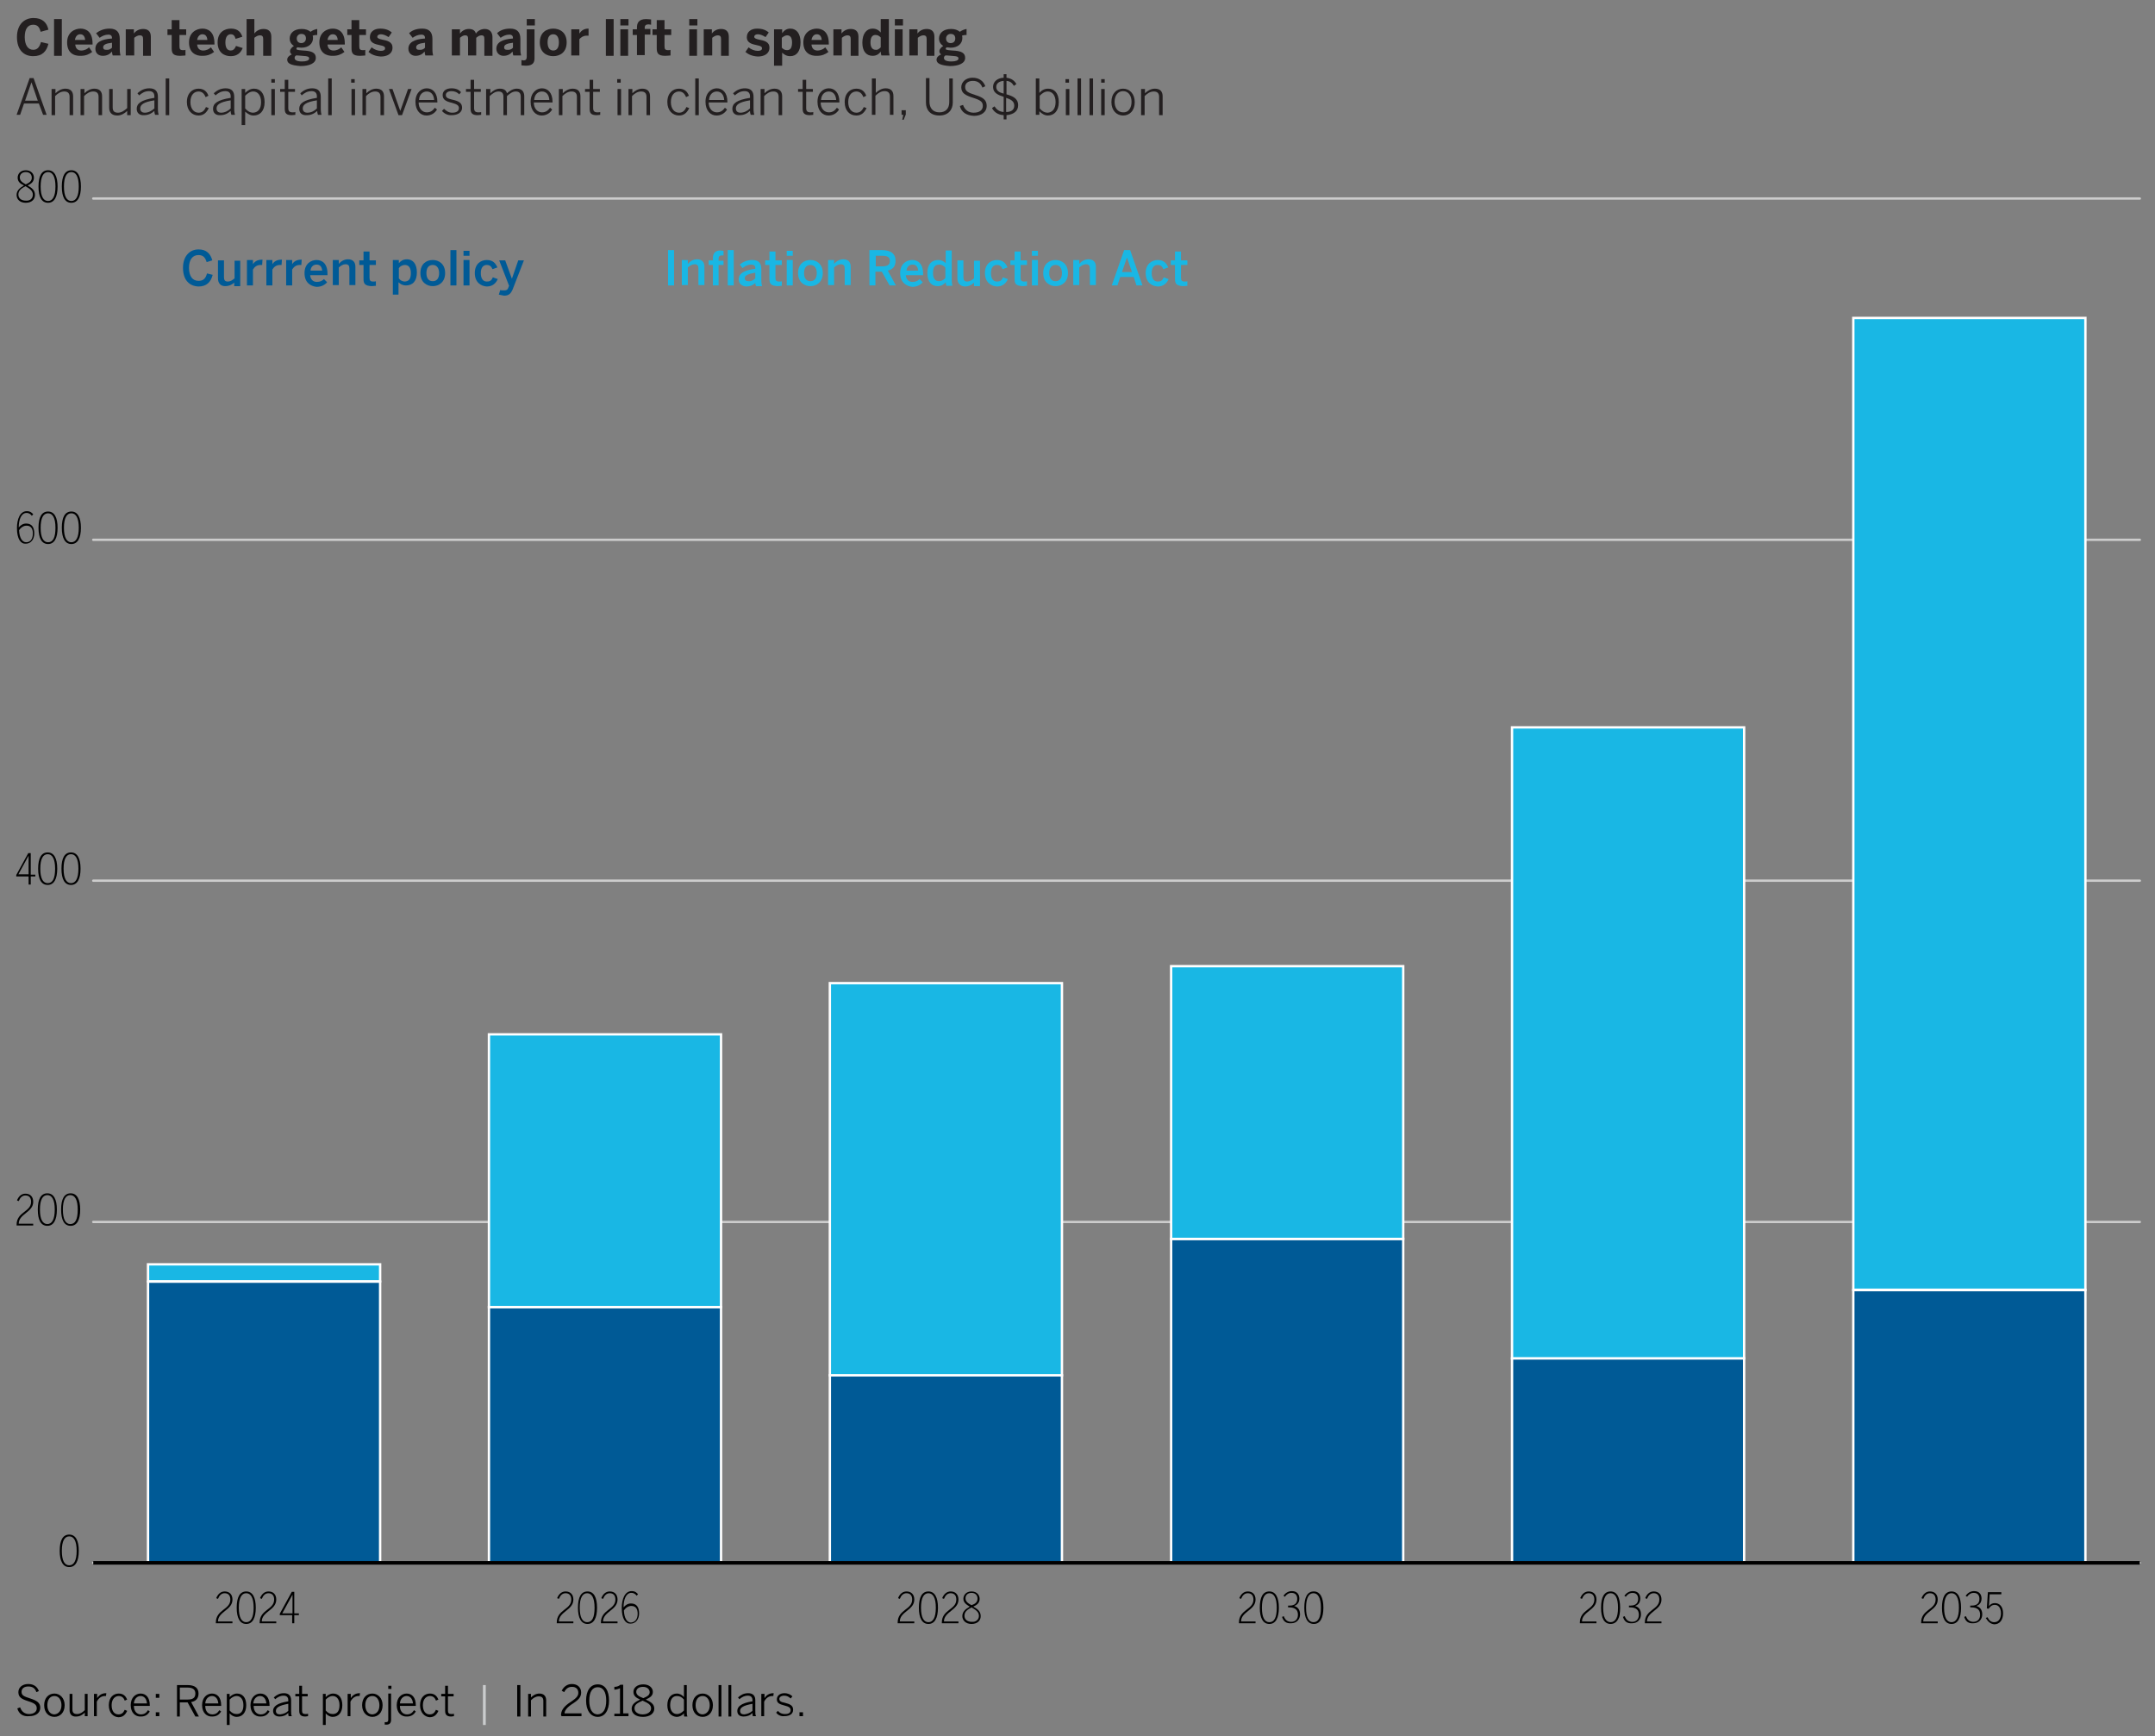 <?xml version="1.0" encoding="utf-8"?>
<!-- Generator: Adobe Illustrator 25.4.8, SVG Export Plug-In . SVG Version: 6.00 Build 0)  -->
<svg version="1.1" id="Layer_1" xmlns="http://www.w3.org/2000/svg" xmlns:xlink="http://www.w3.org/1999/xlink" x="0px" y="0px"
	 width="610px" height="491.5px" viewBox="0 0 610 491.5" style="enable-background:new 0 0 610 491.5;" xml:space="preserve">
<rect x="0" y="0" width="610" height="491.5" fill="#808080" stroke="none"/>
<style type="text/css">
	.st0{fill:#231F20;}
	.st1{fill:none;stroke:#CCCCCC;stroke-width:0.67;stroke-linecap:round;stroke-linejoin:round;stroke-miterlimit:1.5;}
	.st2{fill:#005A96;}
	.st3{fill:none;stroke:#FFFFFF;stroke-width:0.67;stroke-miterlimit:10;}
	.st4{fill:#19B7E4;}
	.st5{fill:#FFFFFF;}
	.st6{fill:none;stroke:#000000;stroke-width:1.006;stroke-miterlimit:10;}
	.st7{fill:#CACCCD;}
</style>
<g>
	<path class="st0" d="M4.8,10.5c0-3.6,2.1-5.4,4.7-5.4c2.6,0,3.8,1.4,4.2,3.3l-2.2,0.6c-0.3-1.2-0.8-2-2.1-2c-1.6,0-2.4,1.3-2.4,3.5
		c0,2.2,0.9,3.6,2.4,3.6c1.2,0,1.8-0.8,2.2-2.2l2.1,0.5c-0.5,2.1-1.7,3.5-4.3,3.5C6.8,15.9,4.8,14.2,4.8,10.5z"/>
	<path class="st0" d="M15.3,15.7V5.4h2.2v10.4H15.3z"/>
	<path class="st0" d="M19,12c0-2.9,2.2-3.9,3.8-3.9c1.5,0,3.4,0.8,3.4,4.2v0.3h-4.9c0.1,1.2,0.8,1.7,1.7,1.7c0.9,0,1.7-0.4,2.2-0.9
		l0.9,1.3c-0.9,0.7-1.9,1.1-3.2,1.1C20.8,15.9,19,14.9,19,12z M24.1,11.3c-0.1-1.1-0.6-1.6-1.4-1.6c-0.7,0-1.3,0.5-1.5,1.6H24.1z"/>
	<path class="st0" d="M27,13.8c0-1.7,1.5-2.7,4.7-2.9v-0.2c0-0.5-0.3-0.9-1-0.9c-1,0-1.8,0.4-2.5,0.9l-1-1.3C28,8.8,29.2,8.1,31,8.1
		c2,0,2.9,1,2.9,2.9v2.9c0,0.9,0.1,1.4,0.2,1.8h-2.2c-0.1-0.3-0.2-0.7-0.2-1.1c-0.7,0.8-1.5,1.2-2.6,1.2C27.9,15.8,27,15.1,27,13.8z
		 M31.7,13.5v-1.4c-1.8,0.2-2.5,0.6-2.5,1.3c0,0.5,0.3,0.7,0.8,0.7C30.8,14.2,31.3,13.9,31.7,13.5z"/>
	<path class="st0" d="M35.6,15.7V8.3h2.3v1.2c0.4-0.6,1.3-1.3,2.6-1.3c1.3,0,2.2,0.6,2.2,2.2v5.4h-2.2V11c0-0.7-0.3-1-0.9-1
		c-0.6,0-1.1,0.3-1.6,0.7v5H35.6z"/>
	<path class="st0" d="M48.6,13.6V9.9h-1.2V8.3h1.2V5.7h2.2v2.6h1.9v1.6h-1.9v3.2c0,0.8,0.2,1.1,1,1.1c0.3,0,0.6,0,0.7-0.1v1.6
		c-0.2,0-1,0.1-1.5,0.1C48.9,15.8,48.6,15,48.6,13.6z"/>
	<path class="st0" d="M53.5,12c0-2.9,2.2-3.9,3.8-3.9c1.5,0,3.4,0.8,3.4,4.2v0.3h-4.9c0.1,1.2,0.8,1.7,1.7,1.7
		c0.9,0,1.7-0.4,2.2-0.9l0.9,1.3c-0.9,0.7-1.9,1.1-3.2,1.1C55.4,15.9,53.5,14.9,53.5,12z M58.7,11.3c-0.1-1.1-0.6-1.6-1.4-1.6
		c-0.7,0-1.3,0.5-1.5,1.6H58.7z"/>
	<path class="st0" d="M61.6,12c0-3,2.1-3.9,3.8-3.9c2,0,2.8,1.1,3.2,2.3L66.7,11c-0.3-1-0.7-1.3-1.4-1.3c-0.9,0-1.5,0.8-1.5,2.3
		c0,1.3,0.4,2.3,1.5,2.3c0.6,0,1.1-0.3,1.5-1.3l1.9,0.6c-0.5,1.2-1.4,2.3-3.4,2.3C63.5,15.9,61.6,14.9,61.6,12z"/>
	<path class="st0" d="M69.8,15.7V5.4H72v4.1c0.4-0.6,1.3-1.3,2.6-1.3c1.3,0,2.2,0.6,2.2,2.2v5.4h-2.3V11c0-0.7-0.3-1-0.9-1
		s-1.1,0.3-1.6,0.7v5H69.8z"/>
	<path class="st0" d="M81.3,16.9c0-0.7,0.6-1.2,1.3-1.5c-0.3-0.2-0.5-0.5-0.5-0.9c0-0.6,0.5-1.1,1.1-1.5c-0.8-0.5-1.2-1.2-1.2-2.1
		c0-1.5,1.2-2.7,3.4-2.7c1.1,0,1.9,0.3,2.5,0.8c0.5-0.4,1.3-0.7,1.9-0.8v1.7c-0.3,0-0.7,0-1.3,0.2c0.1,0.2,0.1,0.4,0.1,0.7
		c0,1.5-1.2,2.7-3.3,2.7c-0.4,0-0.8-0.1-1.1-0.1c-0.2,0.1-0.3,0.2-0.3,0.4c0,0.3,0.3,0.3,0.8,0.4l1.1,0.1c2.6,0.1,3.6,0.7,3.6,2.1
		c0,1.5-1.8,2.3-4.3,2.3C82.2,18.5,81.3,17.9,81.3,16.9z M87.5,16.6c0-0.5-0.2-0.7-2-0.8l-1.2-0.1c-0.2,0-0.3,0-0.5,0
		c-0.3,0.2-0.4,0.4-0.4,0.7c0,0.6,0.6,1,2.1,1C86.7,17.4,87.5,17.1,87.5,16.6z M86.6,10.9c0-0.8-0.4-1.3-1.3-1.3
		c-0.8,0-1.3,0.6-1.3,1.3c0,0.8,0.5,1.3,1.3,1.3C86.1,12.2,86.6,11.6,86.6,10.9z"/>
	<path class="st0" d="M90.4,12c0-2.9,2.2-3.9,3.8-3.9c1.5,0,3.4,0.8,3.4,4.2v0.3h-4.9c0.1,1.2,0.8,1.7,1.7,1.7
		c0.9,0,1.7-0.4,2.2-0.9l0.9,1.3c-0.9,0.7-1.9,1.1-3.2,1.1C92.3,15.9,90.4,14.9,90.4,12z M95.6,11.3c-0.1-1.1-0.6-1.6-1.4-1.6
		c-0.7,0-1.3,0.5-1.5,1.6H95.6z"/>
	<path class="st0" d="M99.5,13.6V9.9h-1.2V8.3h1.2V5.7h2.2v2.6h1.9v1.6h-1.9v3.2c0,0.8,0.2,1.1,1,1.1c0.3,0,0.6,0,0.7-0.1v1.6
		c-0.2,0-1,0.1-1.5,0.1C99.8,15.8,99.5,15,99.5,13.6z"/>
	<path class="st0" d="M104.3,14.7l0.9-1.3c0.7,0.6,1.7,1,2.6,1c0.7,0,1.2-0.2,1.2-0.7c0-0.5-0.4-0.7-1.4-0.9
		c-1.4-0.3-2.9-0.6-2.9-2.3c0-1.5,1.2-2.4,2.9-2.4c1.5,0,2.5,0.4,3.3,1.1l-0.9,1.3c-0.8-0.5-1.5-0.8-2.2-0.8c-0.6,0-1,0.3-1,0.7
		c0,0.4,0.4,0.6,1.3,0.8c1.5,0.3,3,0.6,3,2.3c0,1.8-1.6,2.5-3.3,2.5C106.2,15.9,105.1,15.4,104.3,14.7z"/>
	<path class="st0" d="M115.6,13.8c0-1.7,1.5-2.7,4.7-2.9v-0.2c0-0.5-0.3-0.9-1-0.9c-1,0-1.8,0.4-2.5,0.9l-1-1.3
		c0.7-0.7,1.9-1.3,3.7-1.3c2,0,2.9,1,2.9,2.9v2.9c0,0.9,0.1,1.4,0.2,1.8h-2.2c-0.1-0.3-0.2-0.7-0.2-1.1c-0.7,0.8-1.5,1.2-2.6,1.2
		C116.6,15.8,115.6,15.1,115.6,13.8z M120.3,13.5v-1.4c-1.8,0.2-2.5,0.6-2.5,1.3c0,0.5,0.3,0.7,0.8,0.7
		C119.4,14.2,120,13.9,120.3,13.5z"/>
	<path class="st0" d="M127.9,15.7V8.3h2.3v1.2c0.4-0.6,1.3-1.3,2.5-1.3c1.2,0,1.8,0.5,2,1.3c0.4-0.6,1.3-1.3,2.5-1.3
		c1.5,0,2.2,1,2.2,2.3v5.3h-2.3V11c0-0.7-0.2-1-0.8-1c-0.6,0-1,0.3-1.5,0.7v5h-2.3V11c0-0.7-0.2-1-0.8-1c-0.6,0-1,0.3-1.5,0.7v5
		H127.9z"/>
	<path class="st0" d="M140.5,13.8c0-1.7,1.5-2.7,4.7-2.9v-0.2c0-0.5-0.3-0.9-1-0.9c-1,0-1.8,0.4-2.5,0.9l-1-1.3
		c0.7-0.7,1.9-1.3,3.7-1.3c2,0,2.9,1,2.9,2.9v2.9c0,0.9,0.1,1.4,0.2,1.8h-2.2c-0.1-0.3-0.2-0.7-0.2-1.1c-0.7,0.8-1.5,1.2-2.6,1.2
		C141.5,15.8,140.5,15.1,140.5,13.8z M145.2,13.5v-1.4c-1.8,0.2-2.5,0.6-2.5,1.3c0,0.5,0.3,0.7,0.8,0.7
		C144.3,14.2,144.9,13.9,145.2,13.5z"/>
	<path class="st0" d="M147.6,18.5V17c0.1,0,0.4,0.1,0.6,0.1c0.6,0,0.9-0.3,0.9-1V8.3h2.2v8.2c0,1-0.3,2.1-2.4,2.1
		C148.5,18.6,147.7,18.5,147.6,18.5z M149.1,7.2V5.4h2.3v1.8H149.1z"/>
	<path class="st0" d="M152.8,12c0-2.9,2-3.9,3.8-3.9c1.8,0,3.8,1,3.8,3.9c0,2.9-2,3.9-3.8,3.9C154.8,15.9,152.8,14.9,152.8,12z
		 M158.2,12c0-1.2-0.4-2.3-1.6-2.3c-1.1,0-1.6,0.9-1.6,2.3c0,1.2,0.4,2.3,1.6,2.3C157.7,14.3,158.2,13.4,158.2,12z"/>
	<path class="st0" d="M161.7,15.7V8.3h2.3v1.2h0c0.4-0.6,1.1-1.4,2.5-1.4h0.1l0,2c-0.1,0-0.4,0-0.6,0c-0.9,0-1.6,0.5-2,1v4.6H161.7z
		"/>
	<path class="st0" d="M171.5,15.7V5.4h2.2v10.4H171.5z"/>
	<path class="st0" d="M175.6,7.2V5.4h2.3v1.8H175.6z M175.6,15.7V8.3h2.2v7.5H175.6z"/>
	<path class="st0" d="M180.3,15.7V9.9h-1.2V8.3h1.2V7.8c0-1.2,0.4-2.4,2.6-2.4c0.4,0,1.2,0.1,1.4,0.1V7c-0.1,0-0.4-0.1-0.7-0.1
		c-0.5,0-1.1,0.1-1.1,0.9v0.4h1.6v1.6h-1.6v5.8H180.3z"/>
	<path class="st0" d="M185.9,13.6V9.9h-1.2V8.3h1.2V5.7h2.2v2.6h1.9v1.6h-1.9v3.2c0,0.8,0.2,1.1,1,1.1c0.3,0,0.6,0,0.7-0.1v1.6
		c-0.2,0-1,0.1-1.5,0.1C186.2,15.8,185.9,15,185.9,13.6z"/>
	<path class="st0" d="M195.1,7.2V5.4h2.3v1.8H195.1z M195.1,15.7V8.3h2.2v7.5H195.1z"/>
	<path class="st0" d="M199.2,15.7V8.3h2.3v1.2c0.4-0.6,1.3-1.3,2.6-1.3c1.3,0,2.2,0.6,2.2,2.2v5.4h-2.2V11c0-0.7-0.3-1-0.9-1
		c-0.6,0-1.1,0.3-1.6,0.7v5H199.2z"/>
	<path class="st0" d="M211,14.7l0.9-1.3c0.7,0.6,1.7,1,2.6,1c0.7,0,1.2-0.2,1.2-0.7c0-0.5-0.4-0.7-1.4-0.9c-1.4-0.3-2.9-0.6-2.9-2.3
		c0-1.5,1.2-2.4,2.9-2.4c1.5,0,2.5,0.4,3.3,1.1l-0.9,1.3c-0.8-0.5-1.5-0.8-2.2-0.8c-0.6,0-1,0.3-1,0.7c0,0.4,0.4,0.6,1.3,0.8
		c1.5,0.3,3,0.6,3,2.3c0,1.8-1.6,2.5-3.3,2.5C212.9,15.9,211.8,15.4,211,14.7z"/>
	<path class="st0" d="M219.1,18.5V8.3h2.3v1.1c0.5-0.7,1.2-1.3,2.3-1.3c1.7,0,2.9,1.3,2.9,3.9c0,2.6-1.2,3.9-2.9,3.9
		c-1,0-1.7-0.4-2.3-1v3.7H219.1z M224.2,12c0-1.2-0.4-2-1.4-2c-0.6,0-1.1,0.4-1.5,0.7v2.8c0.5,0.5,0.9,0.7,1.5,0.7
		C223.8,14.2,224.2,13.4,224.2,12z"/>
	<path class="st0" d="M227.4,12c0-2.9,2.2-3.9,3.8-3.9c1.5,0,3.4,0.8,3.4,4.2v0.3h-4.9c0.1,1.2,0.8,1.7,1.7,1.7
		c0.9,0,1.7-0.4,2.2-0.9l0.9,1.3c-0.9,0.7-1.9,1.1-3.2,1.1C229.3,15.9,227.4,14.9,227.4,12z M232.6,11.3c-0.1-1.1-0.6-1.6-1.4-1.6
		c-0.7,0-1.3,0.5-1.5,1.6H232.6z"/>
	<path class="st0" d="M235.9,15.7V8.3h2.3v1.2c0.4-0.6,1.3-1.3,2.6-1.3c1.3,0,2.2,0.6,2.2,2.2v5.4h-2.2V11c0-0.7-0.3-1-0.9-1
		c-0.6,0-1.1,0.3-1.6,0.7v5H235.9z"/>
	<path class="st0" d="M244.1,12.1c0-2.6,1.2-4,2.9-4c1,0,1.7,0.4,2.3,1.1V5.4h2.3v8.5c0,0.9,0.1,1.4,0.2,1.8h-2.3
		c-0.1-0.2-0.2-0.7-0.2-1.1c-0.5,0.7-1.2,1.2-2.3,1.2C245.3,15.8,244.1,14.6,244.1,12.1z M249.3,13.4v-2.8c-0.5-0.5-0.9-0.7-1.5-0.7
		c-0.9,0-1.4,0.7-1.4,2.1c0,1.2,0.4,2.1,1.5,2.1C248.4,14.2,248.9,13.8,249.3,13.4z"/>
	<path class="st0" d="M253.3,7.2V5.4h2.3v1.8H253.3z M253.3,15.7V8.3h2.2v7.5H253.3z"/>
	<path class="st0" d="M257.4,15.7V8.3h2.3v1.2c0.4-0.6,1.3-1.3,2.6-1.3c1.3,0,2.2,0.6,2.2,2.2v5.4h-2.2V11c0-0.7-0.3-1-0.9-1
		c-0.6,0-1.1,0.3-1.6,0.7v5H257.4z"/>
	<path class="st0" d="M265.1,16.9c0-0.7,0.6-1.2,1.3-1.5c-0.3-0.2-0.5-0.5-0.5-0.9c0-0.6,0.5-1.1,1.1-1.5c-0.8-0.5-1.2-1.2-1.2-2.1
		c0-1.5,1.2-2.7,3.4-2.7c1.1,0,1.9,0.3,2.5,0.8c0.5-0.4,1.3-0.7,1.9-0.8v1.7c-0.3,0-0.7,0-1.3,0.2c0.1,0.2,0.1,0.4,0.1,0.7
		c0,1.5-1.2,2.7-3.3,2.7c-0.4,0-0.8-0.1-1.1-0.1c-0.2,0.1-0.3,0.2-0.3,0.4c0,0.3,0.3,0.3,0.8,0.4l1.1,0.1c2.6,0.1,3.6,0.7,3.6,2.1
		c0,1.5-1.8,2.3-4.3,2.3C266.1,18.5,265.1,17.9,265.1,16.9z M271.3,16.6c0-0.5-0.2-0.7-2-0.8l-1.2-0.1c-0.2,0-0.3,0-0.5,0
		c-0.3,0.2-0.4,0.4-0.4,0.7c0,0.6,0.6,1,2.1,1C270.5,17.4,271.3,17.1,271.3,16.6z M270.4,10.9c0-0.8-0.4-1.3-1.3-1.3
		c-0.8,0-1.3,0.6-1.3,1.3c0,0.8,0.5,1.3,1.3,1.3C270,12.2,270.4,11.6,270.4,10.9z"/>
	<path class="st0" d="M8.4,22.1h1.1l3.7,10.4h-1L11,29.3H6.8l-1.1,3.2h-1L8.4,22.1z M10.7,28.5l-1.8-5.2h0l-1.8,5.2H10.7z"/>
	<path class="st0" d="M14.7,25.2h1v1.2c0.7-0.7,1.7-1.3,2.8-1.3c1.5,0,2.2,0.8,2.2,2.2v5.3h-1v-5.2c0-1-0.5-1.5-1.5-1.5
		c-1,0-1.8,0.5-2.6,1.3v5.4h-1V25.2z"/>
	<path class="st0" d="M22.9,25.2h1v1.2c0.7-0.7,1.7-1.3,2.8-1.3c1.5,0,2.2,0.8,2.2,2.2v5.3h-1v-5.2c0-1-0.5-1.5-1.5-1.5
		c-1,0-1.8,0.5-2.6,1.3v5.4h-1V25.2z"/>
	<path class="st0" d="M30.9,30.5v-5.3h1v5.2c0,1,0.4,1.5,1.5,1.5c0.9,0,1.7-0.5,2.6-1.3v-5.4h1v7.4h-1v-1.2
		c-0.7,0.7-1.7,1.3-2.8,1.3C31.7,32.7,30.9,31.9,30.9,30.5z"/>
	<path class="st0" d="M38.7,30.8c0-1.5,1.2-2.5,5-3.1v-0.4c0-1-0.5-1.5-1.5-1.5c-1.2,0-2,0.5-2.8,1.2l-0.5-0.6
		c0.9-0.8,1.9-1.4,3.4-1.4c1.7,0,2.4,0.9,2.4,2.4v3.3c0,0.9,0.1,1.4,0.2,1.8h-1c-0.1-0.3-0.2-0.6-0.2-1.1c-0.9,0.8-1.8,1.2-2.9,1.2
		C39.5,32.7,38.7,32,38.7,30.8z M43.7,30.7v-2.3c-3.2,0.5-4,1.3-4,2.3c0,0.8,0.5,1.2,1.3,1.2C42,31.9,42.9,31.4,43.7,30.7z"/>
	<path class="st0" d="M46.9,22.2h1v10.4h-1V22.2z"/>
	<path class="st0" d="M52.9,28.9c0-2.6,1.6-3.8,3.3-3.8c1.6,0,2.4,0.9,2.8,2l-0.8,0.4c-0.4-1-1-1.6-2-1.6c-1.1,0-2.3,0.8-2.3,3
		c0,1.9,1,3,2.3,3c1,0,1.6-0.5,2.1-1.6l0.8,0.3c-0.6,1.2-1.4,2.1-2.9,2.1C54.4,32.7,52.9,31.3,52.9,28.9z"/>
	<path class="st0" d="M60.3,30.8c0-1.5,1.2-2.5,5-3.1v-0.4c0-1-0.5-1.5-1.5-1.5c-1.2,0-2,0.5-2.8,1.2l-0.5-0.6
		c0.9-0.8,1.9-1.4,3.4-1.4c1.7,0,2.4,0.9,2.4,2.4v3.3c0,0.9,0.1,1.4,0.2,1.8h-1c-0.1-0.3-0.2-0.6-0.2-1.1c-0.9,0.8-1.8,1.2-2.9,1.2
		C61.1,32.7,60.3,32,60.3,30.8z M65.3,30.7v-2.3c-3.2,0.5-4,1.3-4,2.3c0,0.8,0.5,1.2,1.3,1.2C63.6,31.9,64.6,31.4,65.3,30.7z"/>
	<path class="st0" d="M68.4,25.2h1v1.1c0.6-0.6,1.4-1.2,2.5-1.2c1.7,0,3,1.2,3,3.8c0,2.6-1.4,3.8-3.1,3.8c-1,0-1.7-0.5-2.4-1.1v3.8
		h-1V25.2z M73.9,28.9c0-2-1-3-2.2-3c-0.9,0-1.6,0.5-2.3,1.2v3.6c0.7,0.8,1.4,1.2,2.3,1.2C73,31.8,73.9,30.9,73.9,28.9z"/>
	<path class="st0" d="M76.8,22.4h1v1h-1V22.4z M76.8,25.2h1v7.4h-1V25.2z"/>
	<path class="st0" d="M80.6,30.8V26h-1.3v-0.8h1.3v-2.6h1v2.6h1.9V26h-1.9v4.6c0,0.8,0.3,1.2,1.2,1.2c0.3,0,0.6,0,0.8-0.1v0.8
		c-0.2,0-0.6,0.1-1,0.1C81.1,32.6,80.6,32.1,80.6,30.8z"/>
	<path class="st0" d="M84.7,30.8c0-1.5,1.2-2.5,5-3.1v-0.4c0-1-0.5-1.5-1.5-1.5c-1.2,0-2,0.5-2.8,1.2L85,26.4
		c0.9-0.8,1.9-1.4,3.4-1.4c1.7,0,2.4,0.9,2.4,2.4v3.3c0,0.9,0.1,1.4,0.2,1.8h-1c-0.1-0.3-0.2-0.6-0.2-1.1c-0.9,0.8-1.8,1.2-2.9,1.2
		C85.5,32.7,84.7,32,84.7,30.8z M89.7,30.7v-2.3c-3.2,0.5-4,1.3-4,2.3c0,0.8,0.5,1.2,1.3,1.2C88.1,31.9,89,31.4,89.7,30.7z"/>
	<path class="st0" d="M92.9,22.2h1v10.4h-1V22.2z"/>
	<path class="st0" d="M99.4,22.4h1v1h-1V22.4z M99.5,25.2h1v7.4h-1V25.2z"/>
	<path class="st0" d="M102.7,25.2h1v1.2c0.7-0.7,1.7-1.3,2.8-1.3c1.5,0,2.2,0.8,2.2,2.2v5.3h-1v-5.2c0-1-0.5-1.5-1.5-1.5
		c-1,0-1.8,0.5-2.6,1.3v5.4h-1V25.2z"/>
	<path class="st0" d="M110.1,25.2h1l2.2,6.2h0l2.2-6.2h1l-2.7,7.4h-1L110.1,25.2z"/>
	<path class="st0" d="M117.6,28.8c0-2.6,1.7-3.8,3.2-3.8c1.7,0,3,1.3,3,3.8V29h-5.3c0,1.8,1.1,2.8,2.3,2.8c1.1,0,1.7-0.5,2.3-1.3
		l0.6,0.5c-0.6,1-1.6,1.7-3,1.7C119.1,32.7,117.6,31.4,117.6,28.8z M122.9,28.3c-0.1-1.4-0.8-2.4-2.1-2.4c-1.1,0-2.1,0.8-2.2,2.4
		H122.9z"/>
	<path class="st0" d="M125.1,31.4l0.6-0.6c0.6,0.6,1.3,1.1,2.3,1.1c1.3,0,1.9-0.5,1.9-1.3c0-0.8-0.6-1.1-2-1.5
		c-1.7-0.4-2.6-0.9-2.6-2.2c0-1.1,0.9-1.9,2.5-1.9c1.3,0,2.1,0.4,2.7,1.1l-0.5,0.6c-0.6-0.6-1.3-0.9-2.2-0.9c-1.1,0-1.6,0.5-1.6,1.1
		c0,0.7,0.5,1,1.8,1.3c1.8,0.4,2.8,0.9,2.8,2.3c0,1.3-1.2,2.1-2.9,2.1C126.7,32.7,125.7,32.1,125.1,31.4z"/>
	<path class="st0" d="M133.2,30.8V26h-1.3v-0.8h1.3v-2.6h1v2.6h1.9V26h-1.9v4.6c0,0.8,0.3,1.2,1.2,1.2c0.3,0,0.6,0,0.8-0.1v0.8
		c-0.2,0-0.6,0.1-1,0.1C133.8,32.6,133.2,32.1,133.2,30.8z"/>
	<path class="st0" d="M137.8,25.2h1v1.2c0.7-0.7,1.6-1.3,2.7-1.3c1.2,0,1.8,0.5,2,1.3c0.8-0.7,1.7-1.3,2.8-1.3
		c1.5,0,2.1,0.9,2.1,2.2v5.3h-1v-5.2c0-1-0.4-1.5-1.4-1.5c-0.9,0-1.6,0.5-2.5,1.3v5.4h-1v-5.2c0-1-0.4-1.5-1.4-1.5
		c-0.9,0-1.6,0.5-2.5,1.3v5.4h-1V25.2z"/>
	<path class="st0" d="M150.2,28.8c0-2.6,1.7-3.8,3.2-3.8c1.7,0,3,1.3,3,3.8V29h-5.3c0,1.8,1.1,2.8,2.3,2.8c1.1,0,1.7-0.5,2.3-1.3
		l0.6,0.5c-0.6,1-1.6,1.7-3,1.7C151.7,32.7,150.2,31.4,150.2,28.8z M155.5,28.3c-0.1-1.4-0.8-2.4-2.1-2.4c-1.1,0-2.1,0.8-2.2,2.4
		H155.5z"/>
	<path class="st0" d="M158.3,25.2h1v1.2c0.7-0.7,1.7-1.3,2.8-1.3c1.5,0,2.2,0.8,2.2,2.2v5.3h-1v-5.2c0-1-0.5-1.5-1.5-1.5
		c-1,0-1.8,0.5-2.6,1.3v5.4h-1V25.2z"/>
	<path class="st0" d="M166.9,30.8V26h-1.3v-0.8h1.3v-2.6h1v2.6h1.9V26h-1.9v4.6c0,0.8,0.3,1.2,1.2,1.2c0.3,0,0.6,0,0.8-0.1v0.8
		c-0.2,0-0.6,0.1-1,0.1C167.4,32.6,166.9,32.1,166.9,30.8z"/>
	<path class="st0" d="M174.7,22.4h1v1h-1V22.4z M174.8,25.2h1v7.4h-1V25.2z"/>
	<path class="st0" d="M178,25.2h1v1.2c0.7-0.7,1.7-1.3,2.8-1.3c1.5,0,2.2,0.8,2.2,2.2v5.3h-1v-5.2c0-1-0.5-1.5-1.5-1.5
		c-1,0-1.8,0.5-2.6,1.3v5.4h-1V25.2z"/>
	<path class="st0" d="M188.9,28.9c0-2.6,1.6-3.8,3.3-3.8c1.6,0,2.4,0.9,2.8,2l-0.8,0.4c-0.4-1-1-1.6-2-1.6c-1.1,0-2.3,0.8-2.3,3
		c0,1.9,1,3,2.3,3c1,0,1.6-0.5,2.1-1.6l0.8,0.3c-0.6,1.2-1.4,2.1-2.9,2.1C190.4,32.7,188.9,31.3,188.9,28.9z"/>
	<path class="st0" d="M196.8,22.2h1v10.4h-1V22.2z"/>
	<path class="st0" d="M199.7,28.8c0-2.6,1.7-3.8,3.2-3.8c1.7,0,3,1.3,3,3.8V29h-5.3c0,1.8,1.1,2.8,2.3,2.8c1.1,0,1.7-0.5,2.3-1.3
		l0.6,0.5c-0.6,1-1.6,1.7-3,1.7C201.2,32.7,199.7,31.4,199.7,28.8z M205,28.3c-0.1-1.4-0.8-2.4-2.1-2.4c-1.1,0-2.1,0.8-2.2,2.4H205z
		"/>
	<path class="st0" d="M207.3,30.8c0-1.5,1.2-2.5,5-3.1v-0.4c0-1-0.5-1.5-1.5-1.5c-1.2,0-2,0.5-2.8,1.2l-0.5-0.6
		c0.9-0.8,1.9-1.4,3.4-1.4c1.7,0,2.4,0.9,2.4,2.4v3.3c0,0.9,0.1,1.4,0.2,1.8h-1c-0.1-0.3-0.2-0.6-0.2-1.1c-0.9,0.8-1.8,1.2-2.9,1.2
		C208.1,32.7,207.3,32,207.3,30.8z M212.3,30.7v-2.3c-3.2,0.5-4,1.3-4,2.3c0,0.8,0.5,1.2,1.3,1.2C210.6,31.9,211.6,31.4,212.3,30.7z
		"/>
	<path class="st0" d="M215.4,25.2h1v1.2c0.7-0.7,1.7-1.3,2.8-1.3c1.5,0,2.2,0.8,2.2,2.2v5.3h-1v-5.2c0-1-0.5-1.5-1.5-1.5
		c-1,0-1.8,0.5-2.6,1.3v5.4h-1V25.2z"/>
	<path class="st0" d="M227.2,30.8V26h-1.3v-0.8h1.3v-2.6h1v2.6h1.9V26h-1.9v4.6c0,0.8,0.3,1.2,1.2,1.2c0.3,0,0.6,0,0.8-0.1v0.8
		c-0.2,0-0.6,0.1-1,0.1C227.8,32.6,227.2,32.1,227.2,30.8z"/>
	<path class="st0" d="M231.4,28.8c0-2.6,1.7-3.8,3.2-3.8c1.7,0,3,1.3,3,3.8V29h-5.3c0,1.8,1.1,2.8,2.3,2.8c1.1,0,1.7-0.5,2.3-1.3
		l0.6,0.5c-0.6,1-1.6,1.7-3,1.7C232.9,32.7,231.4,31.4,231.4,28.8z M236.7,28.3c-0.1-1.4-0.8-2.4-2.1-2.4c-1.1,0-2.1,0.8-2.2,2.4
		H236.7z"/>
	<path class="st0" d="M239.1,28.9c0-2.6,1.6-3.8,3.3-3.8c1.6,0,2.4,0.9,2.8,2l-0.8,0.4c-0.4-1-1-1.6-2-1.6c-1.1,0-2.3,0.8-2.3,3
		c0,1.9,1,3,2.3,3c1,0,1.6-0.5,2.1-1.6l0.8,0.3c-0.6,1.2-1.4,2.1-2.9,2.1C240.5,32.7,239.1,31.3,239.1,28.9z"/>
	<path class="st0" d="M246.9,22.2h1v4.1c0.7-0.7,1.7-1.3,2.8-1.3c1.5,0,2.2,0.8,2.2,2.2v5.3h-1v-5.2c0-1-0.5-1.5-1.5-1.5
		c-1,0-1.8,0.5-2.6,1.3v5.4h-1V22.2z"/>
	<path class="st0" d="M255.7,32.5h-0.5v-1.3h1.2v1.2l-0.6,1.5h-0.4L255.7,32.5z"/>
	<path class="st0" d="M262.1,29v-6.9h1v6.7c0,1.7,0.9,3,2.8,3c1.9,0,2.8-1.2,2.8-2.9v-6.7h1V29c0,2.1-1.3,3.7-3.8,3.7
		C263.3,32.7,262.1,31.1,262.1,29z"/>
	<path class="st0" d="M271.7,30l0.9-0.3c0.5,1.4,1.5,2.2,3,2.2c1.6,0,2.6-0.7,2.6-1.9c0-1.1-0.5-1.6-2.7-2.3c-2.2-0.7-3.4-1.3-3.4-3
		c0-1.5,1.3-2.7,3.2-2.7c1.9,0,3.1,1,3.6,2.4l-0.8,0.4c-0.5-1.3-1.4-1.9-2.7-1.9c-1.4,0-2.2,0.7-2.2,1.7c0,1.2,0.7,1.6,2.9,2.3
		c2.2,0.7,3.2,1.4,3.2,3.1c0,1.7-1.5,2.8-3.6,2.8C273.5,32.7,272.1,31.7,271.7,30z"/>
	<path class="st0" d="M280.8,30.6l0.7-0.5c0.6,0.9,1.3,1.5,2.6,1.6v-4.3c-1.6-0.5-3-1.1-3-2.8c0-1.4,1.1-2.5,3-2.6v-1h0.8v1
		c1.5,0.2,2.3,0.9,2.8,1.8l-0.7,0.5c-0.5-0.8-1-1.3-2.1-1.4v3.8c1.7,0.5,3.3,1.1,3.3,3.1c0,1.6-1.2,2.6-3.3,2.8v1.2h-0.8v-1.2
		C282.2,32.5,281.2,31.4,280.8,30.6z M282,24.6c0,1.1,0.9,1.6,2.1,1.9v-3.6C282.7,23,282,23.7,282,24.6z M287.1,29.9
		c0-1.3-1.1-1.8-2.3-2.2v4C286.1,31.7,287.1,31.2,287.1,29.9z"/>
	<path class="st0" d="M294.2,31.5v1h-1V22.2h1v4.1c0.6-0.7,1.4-1.2,2.5-1.2c1.7,0,3,1.2,3,3.8c0,2.6-1.4,3.8-3.1,3.8
		C295.7,32.7,294.9,32.2,294.2,31.5z M298.8,28.9c0-2-1-3-2.2-3c-0.9,0-1.6,0.5-2.3,1.2v3.6c0.7,0.8,1.4,1.2,2.3,1.2
		C297.8,31.8,298.8,30.9,298.8,28.9z"/>
	<path class="st0" d="M301.6,22.4h1v1h-1V22.4z M301.7,25.2h1v7.4h-1V25.2z"/>
	<path class="st0" d="M305,22.2h1v10.4h-1V22.2z"/>
	<path class="st0" d="M308.4,22.2h1v10.4h-1V22.2z"/>
	<path class="st0" d="M311.7,22.4h1v1h-1V22.4z M311.7,25.2h1v7.4h-1V25.2z"/>
	<path class="st0" d="M314.6,28.9c0-2.5,1.5-3.8,3.3-3.8c1.8,0,3.3,1.4,3.3,3.8c0,2.5-1.5,3.8-3.3,3.8
		C316.1,32.7,314.6,31.3,314.6,28.9z M320.3,28.8c0-1.6-0.8-3-2.4-3c-1.5,0-2.4,1.3-2.4,3c0,1.6,0.8,3,2.4,3
		C319.4,31.9,320.3,30.6,320.3,28.8z"/>
	<path class="st0" d="M323.1,25.2h1v1.2c0.7-0.7,1.7-1.3,2.8-1.3c1.5,0,2.2,0.8,2.2,2.2v5.3h-1v-5.2c0-1-0.5-1.5-1.5-1.5
		c-1,0-1.8,0.5-2.6,1.3v5.4h-1V25.2z"/>
</g>
<g>
	<line class="st1" x1="26.4" y1="442.4" x2="605.7" y2="442.4"/>
	<line class="st1" x1="26.4" y1="345.9" x2="605.7" y2="345.9"/>
	<line class="st1" x1="26.4" y1="249.3" x2="605.7" y2="249.3"/>
	<line class="st1" x1="26.4" y1="152.8" x2="605.7" y2="152.8"/>
	<line class="st1" x1="26.4" y1="56.2" x2="605.7" y2="56.2"/>
	<rect x="41.9" y="362.8" class="st2" width="65.7" height="79.7"/>
	<rect x="41.9" y="362.8" class="st3" width="65.7" height="79.7"/>
	<rect x="41.9" y="357.9" class="st4" width="65.7" height="4.8"/>
	<rect x="41.9" y="357.9" class="st3" width="65.7" height="4.8"/>
	<rect x="138.4" y="370" class="st2" width="65.7" height="72.4"/>
	<rect x="138.4" y="370" class="st3" width="65.7" height="72.4"/>
	<rect x="138.4" y="292.8" class="st4" width="65.7" height="77.2"/>
	<rect x="138.4" y="292.8" class="st3" width="65.7" height="77.2"/>
	<rect x="234.9" y="389.3" class="st2" width="65.7" height="53.1"/>
	<rect x="234.9" y="389.3" class="st3" width="65.7" height="53.1"/>
	<rect x="234.9" y="278.3" class="st4" width="65.7" height="111"/>
	<rect x="234.9" y="278.3" class="st3" width="65.7" height="111"/>
	<rect x="331.5" y="350.7" class="st2" width="65.7" height="91.7"/>
	<rect x="331.5" y="350.7" class="st3" width="65.7" height="91.7"/>
	<rect x="331.5" y="273.5" class="st4" width="65.7" height="77.2"/>
	<rect x="331.5" y="273.5" class="st3" width="65.7" height="77.2"/>
	<rect x="428" y="384.5" class="st2" width="65.7" height="57.9"/>
	<rect x="428" y="384.5" class="st3" width="65.7" height="57.9"/>
	<rect x="428" y="205.9" class="st4" width="65.7" height="178.6"/>
	<rect x="428" y="205.9" class="st3" width="65.7" height="178.6"/>
	<rect x="524.6" y="365.2" class="st2" width="65.7" height="77.2"/>
	<rect x="524.6" y="365.2" class="st3" width="65.7" height="77.2"/>
	<rect x="524.6" y="90" class="st4" width="65.7" height="275.1"/>
	<rect x="524.6" y="90" class="st3" width="65.7" height="275.1"/>
	<path class="st5" d="M26.4,442.4h579.3H26.4z"/>
	<line class="st6" x1="26.4" y1="442.4" x2="605.7" y2="442.4"/>
	<g>
		<path d="M61.1,459.3c0-3.7,4.1-3.6,4.1-6.5c0-1.2-0.6-1.8-1.6-1.8c-0.9,0-1.5,0.6-1.9,1.6l-0.5-0.2c0.5-1.2,1.3-1.9,2.4-1.9
			c1.4,0,2.2,0.9,2.2,2.3c0,3-4.1,3.4-4.1,6.2h4.1v0.5h-4.7V459.3z"/>
		<path d="M67,455.1c0-3,0.9-4.6,2.7-4.6s2.7,1.7,2.7,4.6s-0.9,4.6-2.7,4.6S67,458,67,455.1z M71.8,455.1c0-2.8-0.8-4.1-2.1-4.1
			c-1.3,0-2.1,1.3-2.1,4.1c0,2.8,0.8,4.1,2.1,4.1C71,459.2,71.8,457.9,71.8,455.1z"/>
		<path d="M73.5,459.3c0-3.7,4.1-3.6,4.1-6.5c0-1.2-0.6-1.8-1.6-1.8c-0.9,0-1.5,0.6-1.9,1.6l-0.5-0.2c0.5-1.2,1.3-1.9,2.4-1.9
			c1.4,0,2.2,0.9,2.2,2.3c0,3-4.1,3.4-4.1,6.2h4.1v0.5h-4.7V459.3z"/>
		<path d="M82.8,457.2h-3.6v-0.4l3.4-6.2h0.7v6.1h1.3v0.5h-1.3v2.3h-0.6V457.2z M82.8,456.7v-5.3h0l-2.9,5.3H82.8z"/>
	</g>
	<g>
		<path d="M157.6,459.3c0-3.7,4.1-3.6,4.1-6.5c0-1.2-0.6-1.8-1.6-1.8c-0.9,0-1.5,0.6-1.9,1.6l-0.5-0.2c0.5-1.2,1.3-1.9,2.4-1.9
			c1.4,0,2.2,0.9,2.2,2.3c0,3-4.1,3.4-4.1,6.2h4.1v0.5h-4.7V459.3z"/>
		<path d="M163.6,455.1c0-3,0.9-4.6,2.7-4.6s2.7,1.7,2.7,4.6s-0.9,4.6-2.7,4.6S163.6,458,163.6,455.1z M168.3,455.1
			c0-2.8-0.8-4.1-2.1-4.1c-1.3,0-2.1,1.3-2.1,4.1c0,2.8,0.8,4.1,2.1,4.1C167.6,459.2,168.3,457.9,168.3,455.1z"/>
		<path d="M170.1,459.3c0-3.7,4.1-3.6,4.1-6.5c0-1.2-0.6-1.8-1.6-1.8c-0.9,0-1.5,0.6-1.9,1.6l-0.5-0.2c0.5-1.2,1.3-1.9,2.4-1.9
			c1.4,0,2.2,0.9,2.2,2.3c0,3-4.1,3.4-4.1,6.2h4.1v0.5h-4.7V459.3z"/>
		<path d="M176,455.2c0-2.6,0.9-4.8,2.8-4.8c1,0,1.5,0.5,1.8,0.9l-0.4,0.4c-0.3-0.4-0.7-0.8-1.5-0.8c-1.5,0-2.2,1.9-2.2,4.1
			c0.5-0.6,1.2-1.1,2.1-1.1c1.7,0,2.3,1.2,2.3,2.8c0,1.6-0.9,2.9-2.4,2.9C177.1,459.7,176,458.3,176,455.2z M180.5,456.8
			c0-1.3-0.5-2.2-1.8-2.2c-0.8,0-1.6,0.5-2.1,1.3c0.1,2.2,0.9,3.4,2,3.4C179.8,459.2,180.5,458.3,180.5,456.8z"/>
	</g>
	<g>
		<path d="M254.1,459.3c0-3.7,4.1-3.6,4.1-6.5c0-1.2-0.6-1.8-1.6-1.8c-0.9,0-1.5,0.6-1.9,1.6l-0.5-0.2c0.5-1.2,1.3-1.9,2.4-1.9
			c1.4,0,2.2,0.9,2.2,2.3c0,3-4.1,3.4-4.1,6.2h4.1v0.5h-4.7V459.3z"/>
		<path d="M260.1,455.1c0-3,0.9-4.6,2.7-4.6s2.7,1.7,2.7,4.6s-0.9,4.6-2.7,4.6S260.1,458,260.1,455.1z M264.9,455.1
			c0-2.8-0.8-4.1-2.1-4.1c-1.3,0-2.1,1.3-2.1,4.1c0,2.8,0.8,4.1,2.1,4.1C264.1,459.2,264.9,457.9,264.9,455.1z"/>
		<path d="M266.6,459.3c0-3.7,4.1-3.6,4.1-6.5c0-1.2-0.6-1.8-1.6-1.8c-0.9,0-1.5,0.6-1.9,1.6l-0.5-0.2c0.5-1.2,1.3-1.9,2.4-1.9
			c1.4,0,2.2,0.9,2.2,2.3c0,3-4.1,3.4-4.1,6.2h4.1v0.5h-4.7V459.3z"/>
		<path d="M272.4,457.5c0-1.3,0.9-2,2.1-2.7c-1-0.6-1.8-1.2-1.8-2.2c0-1.1,0.8-2.1,2.3-2.1c1.5,0,2.3,1,2.3,2.1
			c0,1.1-0.7,1.7-1.8,2.2c1.2,0.7,2.1,1.3,2.1,2.7c0,1.2-0.9,2.2-2.6,2.2C273.3,459.7,272.4,458.6,272.4,457.5z M277.1,457.4
			c0-1.1-0.9-1.7-2.1-2.4c-1.3,0.7-2,1.3-2,2.4c0,1,0.8,1.7,2.1,1.7C276.2,459.2,277.1,458.5,277.1,457.4z M276.7,452.5
			c0-0.8-0.5-1.6-1.7-1.6c-1.2,0-1.7,0.8-1.7,1.5c0,0.9,0.6,1.4,1.7,2C276.1,454,276.7,453.5,276.7,452.5z"/>
	</g>
	<g>
		<path d="M350.7,459.3c0-3.7,4.1-3.6,4.1-6.5c0-1.2-0.6-1.8-1.6-1.8c-0.9,0-1.5,0.6-1.9,1.6l-0.5-0.2c0.5-1.2,1.3-1.9,2.4-1.9
			c1.4,0,2.2,0.9,2.2,2.3c0,3-4.1,3.4-4.1,6.2h4.1v0.5h-4.7V459.3z"/>
		<path d="M356.6,455.1c0-3,0.9-4.6,2.7-4.6s2.7,1.7,2.7,4.6s-0.9,4.6-2.7,4.6S356.6,458,356.6,455.1z M361.4,455.1
			c0-2.8-0.8-4.1-2.1-4.1c-1.3,0-2.1,1.3-2.1,4.1c0,2.8,0.8,4.1,2.1,4.1C360.7,459.2,361.4,457.9,361.4,455.1z"/>
		<path d="M362.9,457.7l0.5-0.2c0.4,1.2,1.2,1.6,2.1,1.6c1.2,0,1.9-0.8,1.9-2c0-1.3-0.7-2.1-2.5-2.1h-0.3v-0.5h0.5
			c1.4,0,2.1-0.7,2.1-1.9c0-0.9-0.4-1.7-1.6-1.7c-0.8,0-1.4,0.4-1.9,1.1l-0.4-0.3c0.6-0.8,1.4-1.3,2.4-1.3c1.6,0,2.1,1.1,2.1,2.1
			c0,1.2-0.7,1.9-1.5,2.1c1,0.3,1.7,1,1.7,2.4c0,1.4-1,2.5-2.5,2.5C364.1,459.6,363.3,459,362.9,457.7z"/>
		<path d="M369.2,455.1c0-3,0.9-4.6,2.7-4.6s2.7,1.7,2.7,4.6s-0.9,4.6-2.7,4.6S369.2,458,369.2,455.1z M373.9,455.1
			c0-2.8-0.8-4.1-2.1-4.1c-1.3,0-2.1,1.3-2.1,4.1c0,2.8,0.8,4.1,2.1,4.1C373.2,459.2,373.9,457.9,373.9,455.1z"/>
	</g>
	<g>
		<path d="M447.2,459.3c0-3.7,4.1-3.6,4.1-6.5c0-1.2-0.6-1.8-1.6-1.8c-0.9,0-1.5,0.6-1.9,1.6l-0.5-0.2c0.5-1.2,1.3-1.9,2.4-1.9
			c1.4,0,2.2,0.9,2.2,2.3c0,3-4.1,3.4-4.1,6.2h4.1v0.5h-4.7V459.3z"/>
		<path d="M453.2,455.1c0-3,0.9-4.6,2.7-4.6s2.7,1.7,2.7,4.6s-0.9,4.6-2.7,4.6S453.2,458,453.2,455.1z M458,455.1
			c0-2.8-0.8-4.1-2.1-4.1c-1.3,0-2.1,1.3-2.1,4.1c0,2.8,0.8,4.1,2.1,4.1C457.2,459.2,458,457.9,458,455.1z"/>
		<path d="M459.4,457.7l0.5-0.2c0.4,1.2,1.2,1.6,2.1,1.6c1.2,0,1.9-0.8,1.9-2c0-1.3-0.7-2.1-2.5-2.1h-0.3v-0.5h0.5
			c1.4,0,2.1-0.7,2.1-1.9c0-0.9-0.4-1.7-1.6-1.7c-0.8,0-1.4,0.4-1.9,1.1l-0.4-0.3c0.6-0.8,1.4-1.3,2.4-1.3c1.6,0,2.1,1.1,2.1,2.1
			c0,1.2-0.7,1.9-1.5,2.1c1,0.3,1.7,1,1.7,2.4c0,1.4-1,2.5-2.5,2.5C460.6,459.6,459.8,459,459.4,457.7z"/>
		<path d="M465.6,459.3c0-3.7,4.1-3.6,4.1-6.5c0-1.2-0.6-1.8-1.6-1.8c-0.9,0-1.5,0.6-1.9,1.6l-0.5-0.2c0.5-1.2,1.3-1.9,2.4-1.9
			c1.4,0,2.2,0.9,2.2,2.3c0,3-4.1,3.4-4.1,6.2h4.1v0.5h-4.7V459.3z"/>
	</g>
	<g>
		<path d="M543.8,459.3c0-3.7,4.1-3.6,4.1-6.5c0-1.2-0.6-1.8-1.6-1.8c-0.9,0-1.5,0.6-1.9,1.6l-0.5-0.2c0.5-1.2,1.3-1.9,2.4-1.9
			c1.4,0,2.2,0.9,2.2,2.3c0,3-4.1,3.4-4.1,6.2h4.1v0.5h-4.7V459.3z"/>
		<path d="M549.7,455.1c0-3,0.9-4.6,2.7-4.6s2.7,1.7,2.7,4.6s-0.9,4.6-2.7,4.6S549.7,458,549.7,455.1z M554.5,455.1
			c0-2.8-0.8-4.1-2.1-4.1c-1.3,0-2.1,1.3-2.1,4.1c0,2.8,0.8,4.1,2.1,4.1C553.7,459.2,554.5,457.9,554.5,455.1z"/>
		<path d="M556,457.7l0.5-0.2c0.4,1.2,1.2,1.6,2.1,1.6c1.2,0,1.9-0.8,1.9-2c0-1.3-0.7-2.1-2.5-2.1h-0.3v-0.5h0.5
			c1.4,0,2.1-0.7,2.1-1.9c0-0.9-0.4-1.7-1.6-1.7c-0.8,0-1.4,0.4-1.9,1.1l-0.4-0.3c0.6-0.8,1.4-1.3,2.4-1.3c1.6,0,2.1,1.1,2.1,2.1
			c0,1.2-0.7,1.9-1.5,2.1c1,0.3,1.7,1,1.7,2.4c0,1.4-1,2.5-2.5,2.5C557.2,459.6,556.4,459,556,457.7z"/>
		<path d="M562.1,458l0.5-0.2c0.4,0.9,1,1.4,1.9,1.4c1.4,0,1.9-1.3,1.9-2.5c0-1.5-0.7-2.4-1.7-2.4c-0.9,0-1.3,0.4-1.8,1.1l-0.5-0.1
			l0.3-4.6h3.8l0,0.6h-3.3l-0.2,3.4c0.4-0.6,0.9-0.9,1.7-0.9c1.3,0,2.3,1,2.3,2.9c0,1.9-1,3.1-2.5,3.1
			C563.4,459.7,562.7,459,562.1,458z"/>
	</g>
	<g>
		<path d="M16.9,439c0-3,0.9-4.6,2.7-4.6s2.7,1.7,2.7,4.6s-0.9,4.6-2.7,4.6S16.9,441.9,16.9,439z M21.7,439c0-2.8-0.8-4.1-2.1-4.1
			c-1.3,0-2.1,1.3-2.1,4.1c0,2.8,0.8,4.1,2.1,4.1C20.9,443.1,21.7,441.8,21.7,439z"/>
	</g>
	<g>
		<path d="M4.7,346.7c0-3.7,4.1-3.6,4.1-6.5c0-1.2-0.6-1.8-1.6-1.8c-0.9,0-1.5,0.6-1.9,1.6l-0.5-0.2c0.5-1.2,1.3-1.9,2.4-1.9
			c1.4,0,2.2,0.9,2.2,2.3c0,3-4.1,3.4-4.1,6.2h4.1v0.5H4.7V346.7z"/>
		<path d="M10.7,342.4c0-3,0.9-4.6,2.7-4.6s2.7,1.7,2.7,4.6s-0.9,4.6-2.7,4.6S10.7,345.4,10.7,342.4z M15.5,342.4
			c0-2.8-0.8-4.1-2.1-4.1c-1.3,0-2.1,1.3-2.1,4.1s0.8,4.1,2.1,4.1C14.7,346.5,15.5,345.2,15.5,342.4z"/>
		<path d="M17.3,342.4c0-3,0.9-4.6,2.7-4.6s2.7,1.7,2.7,4.6s-0.9,4.6-2.7,4.6S17.3,345.4,17.3,342.4z M22,342.4
			c0-2.8-0.8-4.1-2.1-4.1c-1.3,0-2.1,1.3-2.1,4.1s0.8,4.1,2.1,4.1C21.3,346.5,22,345.2,22,342.4z"/>
	</g>
	<g>
		<path d="M8.1,248.1H4.6v-0.4l3.4-6.2h0.7v6.1h1.3v0.5H8.7v2.3H8.1V248.1z M8.1,247.5v-5.3h0l-2.9,5.3H8.1z"/>
		<path d="M10.8,245.9c0-3,0.9-4.6,2.7-4.6s2.7,1.7,2.7,4.6s-0.9,4.6-2.7,4.6S10.8,248.9,10.8,245.9z M15.6,245.9
			c0-2.8-0.8-4.1-2.1-4.1c-1.3,0-2.1,1.3-2.1,4.1s0.8,4.1,2.1,4.1C14.9,250,15.6,248.7,15.6,245.9z"/>
		<path d="M17.4,245.9c0-3,0.9-4.6,2.7-4.6s2.7,1.7,2.7,4.6s-0.9,4.6-2.7,4.6S17.4,248.9,17.4,245.9z M22.2,245.9
			c0-2.8-0.8-4.1-2.1-4.1c-1.3,0-2.1,1.3-2.1,4.1s0.8,4.1,2.1,4.1C21.4,250,22.2,248.7,22.2,245.9z"/>
	</g>
	<g>
		<path d="M4.8,149.5c0-2.6,0.9-4.8,2.8-4.8c1,0,1.5,0.5,1.8,0.9L9,146c-0.3-0.4-0.7-0.8-1.5-0.8c-1.5,0-2.2,1.9-2.2,4.1
			c0.5-0.6,1.2-1.1,2.1-1.1c1.7,0,2.3,1.2,2.3,2.8c0,1.6-0.9,2.9-2.4,2.9C5.9,154,4.8,152.6,4.8,149.5z M9.3,151
			c0-1.3-0.5-2.2-1.8-2.2c-0.8,0-1.6,0.5-2.1,1.3c0.1,2.2,0.9,3.4,2,3.4C8.6,153.5,9.3,152.6,9.3,151z"/>
		<path d="M10.9,149.4c0-3,0.9-4.6,2.7-4.6s2.7,1.7,2.7,4.6s-0.9,4.6-2.7,4.6S10.9,152.3,10.9,149.4z M15.7,149.4
			c0-2.8-0.8-4.1-2.1-4.1c-1.3,0-2.1,1.3-2.1,4.1s0.8,4.1,2.1,4.1C15,153.5,15.7,152.2,15.7,149.4z"/>
		<path d="M17.5,149.4c0-3,0.9-4.6,2.7-4.6s2.7,1.7,2.7,4.6s-0.9,4.6-2.7,4.6S17.5,152.3,17.5,149.4z M22.3,149.4
			c0-2.8-0.8-4.1-2.1-4.1c-1.3,0-2.1,1.3-2.1,4.1s0.8,4.1,2.1,4.1C21.5,153.5,22.3,152.2,22.3,149.4z"/>
	</g>
	<g>
		<g>
			<path d="M4.7,55.2c0-1.3,0.9-2,2.1-2.7C5.7,52,5,51.4,5,50.3s0.8-2.1,2.3-2.1c1.5,0,2.3,1,2.3,2.1c0,1.1-0.7,1.7-1.8,2.2
				c1.2,0.7,2.1,1.3,2.1,2.7c0,1.2-0.9,2.2-2.6,2.2C5.6,57.4,4.7,56.4,4.7,55.2z M9.3,55.1c0-1.1-0.9-1.7-2.1-2.4
				c-1.3,0.7-2,1.3-2,2.4c0,1,0.8,1.7,2.1,1.7C8.5,56.9,9.3,56.2,9.3,55.1z M9,50.3c0-0.8-0.5-1.6-1.7-1.6c-1.2,0-1.7,0.8-1.7,1.5
				c0,0.9,0.6,1.4,1.7,2C8.4,51.7,9,51.2,9,50.3z"/>
			<path d="M10.9,52.8c0-3,0.9-4.6,2.7-4.6s2.7,1.7,2.7,4.6s-0.9,4.6-2.7,4.6S10.9,55.8,10.9,52.8z M15.7,52.8
				c0-2.8-0.8-4.1-2.1-4.1c-1.3,0-2.1,1.3-2.1,4.1s0.8,4.1,2.1,4.1C14.9,56.9,15.7,55.6,15.7,52.8z"/>
			<path d="M17.5,52.8c0-3,0.9-4.6,2.7-4.6s2.7,1.7,2.7,4.6s-0.9,4.6-2.7,4.6S17.5,55.8,17.5,52.8z M22.3,52.8
				c0-2.8-0.8-4.1-2.1-4.1c-1.3,0-2.1,1.3-2.1,4.1s0.8,4.1,2.1,4.1C21.5,56.9,22.3,55.6,22.3,52.8z"/>
		</g>
	</g>
	<g>
		<path class="st2" d="M51.8,75.8c0-3.3,1.9-5.2,4.4-5.2c2.3,0,3.4,1.3,3.9,3.1l-1.6,0.5c-0.4-1.3-1-2-2.3-2c-1.7,0-2.7,1.3-2.7,3.6
			c0,2.4,1,3.7,2.7,3.7c1.3,0,2-0.6,2.4-2.1l1.6,0.4c-0.5,2-1.7,3.3-4,3.3C53.6,81,51.8,79.3,51.8,75.8z"/>
		<path class="st2" d="M61.7,78.8v-5.1h1.7v4.8c0,0.8,0.3,1.2,1.1,1.2c0.7,0,1.3-0.4,1.9-0.9v-5H68v7.2h-1.7v-1
			C65.9,80.4,65,81,63.7,81C62.5,81,61.7,80.2,61.7,78.8z"/>
		<path class="st2" d="M69.9,80.8v-7.2h1.7v1.2h0c0.4-0.7,1.2-1.3,2.6-1.3h0.1l-0.1,1.5c-0.1,0-0.4,0-0.4,0c-1.1,0-1.7,0.5-2.2,1.3
			v4.5H69.9z"/>
		<path class="st2" d="M75.4,80.8v-7.2h1.7v1.2h0c0.4-0.7,1.2-1.3,2.6-1.3h0.1l-0.1,1.5c-0.1,0-0.4,0-0.4,0c-1.1,0-1.7,0.5-2.2,1.3
			v4.5H75.4z"/>
		<path class="st2" d="M81,80.8v-7.2h1.7v1.2h0c0.4-0.7,1.2-1.3,2.6-1.3h0.1l-0.1,1.5c-0.1,0-0.4,0-0.4,0c-1.1,0-1.7,0.5-2.2,1.3
			v4.5H81z"/>
		<path class="st2" d="M86.2,77.3c0-2.7,1.9-3.7,3.4-3.7c1.6,0,3.1,1,3.1,3.9v0.4h-4.9c0.1,1.3,0.9,1.9,1.9,1.9c0.9,0,1.5-0.3,2-0.8
			l0.9,0.9c-0.7,0.8-1.7,1.3-3,1.3C87.8,81,86.2,79.9,86.2,77.3z M91.2,76.6c-0.1-1.1-0.6-1.7-1.6-1.7c-0.8,0-1.6,0.5-1.7,1.7H91.2z
			"/>
		<path class="st2" d="M94.2,80.8v-7.2h1.7v1.1c0.5-0.6,1.4-1.3,2.6-1.3c1.3,0,2.1,0.7,2.1,2.1v5.2h-1.7v-4.7c0-0.8-0.3-1.2-1.1-1.2
			c-0.7,0-1.3,0.4-1.9,0.9v5H94.2z"/>
		<path class="st2" d="M102.9,79v-4h-1.2v-1.3h1.2v-2.5h1.7v2.5h1.8V75h-1.8v3.6c0,0.8,0.2,1.1,1.1,1.1c0.2,0,0.6,0,0.7-0.1v1.3
			c-0.2,0-0.8,0.1-1.2,0.1C103.3,80.9,102.9,80.3,102.9,79z"/>
		<path class="st2" d="M111.2,83.5v-9.9h1.7v0.9c0.5-0.6,1.2-1.1,2.3-1.1c1.6,0,2.8,1.2,2.8,3.7c0,2.5-1.2,3.7-3.1,3.7
			c-0.8,0-1.5-0.3-2.1-0.9v3.5H111.2z M116.3,77.3c0-1.5-0.6-2.3-1.7-2.3c-0.7,0-1.4,0.4-1.7,0.9v2.9c0.4,0.6,1.1,0.9,1.7,0.9
			C115.8,79.6,116.3,78.9,116.3,77.3z"/>
		<path class="st2" d="M119,77.3c0-2.6,1.7-3.7,3.5-3.7c1.7,0,3.5,1.1,3.5,3.7c0,2.6-1.8,3.7-3.5,3.7C120.8,81,119,79.9,119,77.3z
			 M124.3,77.3c0-1.3-0.6-2.3-1.8-2.3c-1.2,0-1.8,0.9-1.8,2.3c0,1.4,0.6,2.3,1.8,2.3C123.7,79.6,124.3,78.7,124.3,77.3z"/>
		<path class="st2" d="M127.5,80.8v-10h1.7v10H127.5z"/>
		<path class="st2" d="M131.2,72.4V71h1.7v1.4H131.2z M131.2,80.8v-7.2h1.7v7.2H131.2z"/>
		<path class="st2" d="M134.4,77.3c0-2.7,1.8-3.7,3.4-3.7c1.8,0,2.5,1,3,2.1l-1.4,0.5c-0.3-0.8-0.8-1.2-1.6-1.2
			c-0.9,0-1.7,0.6-1.7,2.3c0,1.5,0.6,2.4,1.7,2.4c0.8,0,1.3-0.2,1.7-1.2l1.4,0.5c-0.5,1.1-1.4,2.1-3.1,2.1
			C136.1,81,134.4,79.9,134.4,77.3z"/>
		<path class="st2" d="M141.2,83.4l0.4-1.3c0.2,0.1,0.6,0.1,1.2,0.1c0.6,0,0.9-0.2,1.1-0.8l0.2-0.5l-2.8-7.2h1.7l1.9,5.2h0l1.8-5.2
			h1.6l-3.1,8c-0.5,1.3-1.1,2-2.5,2C142.1,83.6,141.6,83.5,141.2,83.4z"/>
	</g>
	<g>
		<path class="st4" d="M189.1,80.8v-10h1.7v10H189.1z"/>
		<path class="st4" d="M193,80.8v-7.2h1.7v1.1c0.5-0.6,1.4-1.3,2.6-1.3c1.3,0,2.1,0.7,2.1,2.1v5.2h-1.7v-4.7c0-0.8-0.3-1.2-1.1-1.2
			c-0.7,0-1.3,0.4-1.9,0.9v5H193z"/>
		<path class="st4" d="M201.8,80.8V75h-1.2v-1.3h1.2v-0.7c0-1.2,0.6-2.1,2.1-2.1c0.3,0,0.8,0.1,0.9,0.1v1.3c-0.1,0-0.4,0-0.5,0
			c-0.6,0-0.9,0.3-0.9,0.9v0.6h1.4V75h-1.4v5.8H201.8z M206,80.8v-10h1.7v10H206z"/>
		<path class="st4" d="M209.1,79.1c0-1.6,1.3-2.6,4.7-3v-0.2c0-0.7-0.4-1-1.2-1c-1,0-1.8,0.5-2.4,1l-0.8-1c0.8-0.7,2-1.3,3.5-1.3
			c1.9,0,2.6,0.9,2.6,2.6v3c0,0.9,0.1,1.4,0.2,1.8H214c-0.1-0.3-0.2-0.5-0.2-0.9c-0.7,0.7-1.6,1-2.6,1C210,81,209.1,80.3,209.1,79.1
			z M213.8,78.8v-1.6c-2,0.3-3,0.8-3,1.5c0,0.6,0.4,0.9,1,0.9C212.6,79.7,213.3,79.3,213.8,78.8z"/>
		<path class="st4" d="M217.8,79v-4h-1.2v-1.3h1.2v-2.5h1.7v2.5h1.8V75h-1.8v3.6c0,0.8,0.2,1.1,1.1,1.1c0.2,0,0.6,0,0.7-0.1v1.3
			c-0.2,0-0.8,0.1-1.2,0.1C218.2,80.9,217.8,80.3,217.8,79z"/>
		<path class="st4" d="M222.7,72.4V71h1.7v1.4H222.7z M222.7,80.8v-7.2h1.7v7.2H222.7z"/>
		<path class="st4" d="M225.9,77.3c0-2.6,1.7-3.7,3.5-3.7c1.7,0,3.5,1.1,3.5,3.7c0,2.6-1.8,3.7-3.5,3.7
			C227.7,81,225.9,79.9,225.9,77.3z M231.2,77.3c0-1.3-0.6-2.3-1.8-2.3c-1.2,0-1.8,0.9-1.8,2.3c0,1.4,0.6,2.3,1.8,2.3
			C230.6,79.6,231.2,78.7,231.2,77.3z"/>
		<path class="st4" d="M234.4,80.8v-7.2h1.7v1.1c0.5-0.6,1.4-1.3,2.6-1.3c1.3,0,2.1,0.7,2.1,2.1v5.2h-1.7v-4.7
			c0-0.8-0.3-1.2-1.1-1.2c-0.7,0-1.3,0.4-1.9,0.9v5H234.4z"/>
		<path class="st4" d="M246.1,80.8v-10h3.6c2.4,0,3.8,1,3.8,3c0,1.6-0.8,2.5-2.2,2.8l2.3,4.2h-1.8l-2.2-3.9h-1.8v3.9H246.1z
			 M247.8,75.4h1.9c1.4,0,2.2-0.4,2.2-1.5c0-1.1-0.7-1.5-2.2-1.5h-1.8V75.4z"/>
		<path class="st4" d="M254.8,77.3c0-2.7,1.9-3.7,3.4-3.7c1.6,0,3.1,1,3.1,3.9v0.4h-4.9c0.1,1.3,0.9,1.9,1.9,1.9
			c0.9,0,1.5-0.3,2-0.8l0.9,0.9c-0.7,0.8-1.7,1.3-3,1.3C256.5,81,254.8,79.9,254.8,77.3z M259.9,76.6c-0.1-1.1-0.6-1.7-1.6-1.7
			c-0.8,0-1.6,0.5-1.7,1.7H259.9z"/>
		<path class="st4" d="M262.5,77.3c0-2.5,1.2-3.7,3.1-3.7c0.8,0,1.5,0.3,2.1,0.9v-3.6h1.7v8.2c0,0.9,0.1,1.4,0.2,1.8h-1.7
			c-0.1-0.2-0.2-0.6-0.2-1c-0.5,0.6-1.2,1.1-2.3,1.1C263.7,81,262.5,79.8,262.5,77.3z M267.6,78.7v-2.9c-0.4-0.6-1.1-0.9-1.7-0.9
			c-1.3,0-1.8,0.8-1.8,2.4c0,1.5,0.6,2.3,1.7,2.3C266.5,79.6,267.2,79.2,267.6,78.7z"/>
		<path class="st4" d="M271,78.8v-5.1h1.7v4.8c0,0.8,0.3,1.2,1.1,1.2c0.7,0,1.3-0.4,1.9-0.9v-5h1.7v7.2h-1.7v-1
			c-0.5,0.5-1.3,1.1-2.6,1.1C271.8,81,271,80.2,271,78.8z"/>
		<path class="st4" d="M278.8,77.3c0-2.7,1.8-3.7,3.4-3.7c1.8,0,2.5,1,3,2.1l-1.4,0.5c-0.3-0.8-0.8-1.2-1.6-1.2
			c-0.9,0-1.7,0.6-1.7,2.3c0,1.5,0.6,2.4,1.7,2.4c0.8,0,1.3-0.2,1.7-1.2l1.4,0.5c-0.5,1.1-1.4,2.1-3.1,2.1
			C280.5,81,278.8,79.9,278.8,77.3z"/>
		<path class="st4" d="M287.2,79v-4h-1.2v-1.3h1.2v-2.5h1.7v2.5h1.8V75h-1.8v3.6c0,0.8,0.2,1.1,1.1,1.1c0.2,0,0.6,0,0.7-0.1v1.3
			c-0.2,0-0.8,0.1-1.2,0.1C287.5,80.9,287.2,80.3,287.2,79z"/>
		<path class="st4" d="M292.1,72.4V71h1.7v1.4H292.1z M292.1,80.8v-7.2h1.7v7.2H292.1z"/>
		<path class="st4" d="M295.3,77.3c0-2.6,1.7-3.7,3.5-3.7c1.7,0,3.5,1.1,3.5,3.7c0,2.6-1.8,3.7-3.5,3.7
			C297.1,81,295.3,79.9,295.3,77.3z M300.6,77.3c0-1.3-0.6-2.3-1.8-2.3c-1.2,0-1.8,0.9-1.8,2.3c0,1.4,0.6,2.3,1.8,2.3
			C300,79.6,300.6,78.7,300.6,77.3z"/>
		<path class="st4" d="M303.8,80.8v-7.2h1.7v1.1c0.5-0.6,1.4-1.3,2.6-1.3c1.3,0,2.1,0.7,2.1,2.1v5.2h-1.7v-4.7
			c0-0.8-0.3-1.2-1.1-1.2c-0.7,0-1.3,0.4-1.9,0.9v5H303.8z"/>
		<path class="st4" d="M314.7,80.8l3.5-10h1.7l3.5,10h-1.7l-0.8-2.4h-3.8l-0.8,2.4H314.7z M317.6,77h2.8l-1.4-4.1h0L317.6,77z"/>
		<path class="st4" d="M324.3,77.3c0-2.7,1.9-3.7,3.4-3.7c1.8,0,2.5,1,3,2.1l-1.4,0.5c-0.3-0.8-0.8-1.2-1.6-1.2
			c-0.9,0-1.7,0.6-1.7,2.3c0,1.5,0.6,2.4,1.7,2.4c0.8,0,1.3-0.2,1.7-1.2l1.4,0.5c-0.5,1.1-1.4,2.1-3.1,2.1
			C326,81,324.3,79.9,324.3,77.3z"/>
		<path class="st4" d="M332.6,79v-4h-1.2v-1.3h1.2v-2.5h1.7v2.5h1.8V75h-1.8v3.6c0,0.8,0.2,1.1,1.1,1.1c0.2,0,0.6,0,0.7-0.1v1.3
			c-0.2,0-0.8,0.1-1.2,0.1C333,80.9,332.6,80.3,332.6,79z"/>
	</g>
</g>
<g>
	<path d="M4.9,483.6l0.8-0.3c0.4,1.2,1.3,1.9,2.5,1.9c1.3,0,2.2-0.6,2.2-1.6c0-0.9-0.4-1.4-2.3-2c-1.9-0.6-2.9-1.1-2.9-2.6
		c0-1.3,1.1-2.3,2.8-2.3c1.7,0,2.6,0.9,3,2l-0.7,0.3c-0.4-1.2-1.2-1.6-2.3-1.6c-1.2,0-1.9,0.6-1.9,1.5c0,1,0.6,1.3,2.5,1.9
		c1.8,0.6,2.8,1.2,2.8,2.6c0,1.5-1.3,2.4-3.1,2.4C6.5,486,5.3,485.1,4.9,483.6z"/>
	<path d="M12.5,482.7c0-2.1,1.3-3.3,2.9-3.3c1.5,0,2.9,1.2,2.9,3.3c0,2.1-1.3,3.3-2.9,3.3C13.8,486,12.5,484.8,12.5,482.7z
		 M17.4,482.7c0-1.4-0.7-2.6-2-2.6c-1.3,0-2,1.1-2,2.6c0,1.4,0.7,2.6,2,2.6C16.6,485.2,17.4,484.2,17.4,482.7z"/>
	<path d="M19.7,484.1v-4.6h0.8v4.4c0,0.9,0.4,1.3,1.3,1.3c0.8,0,1.5-0.4,2.2-1.1v-4.6h0.8v6.3H24v-1c-0.6,0.6-1.4,1.1-2.4,1.1
		C20.3,486,19.7,485.2,19.7,484.1z"/>
	<path d="M26.7,479.5h0.8v1.2h0c0.5-0.8,1.3-1.4,2.5-1.4h0.1l-0.1,0.8c0,0-0.2,0-0.3,0c-1,0-1.8,0.6-2.3,1.6v4.1h-0.8V479.5z"/>
	<path d="M30.8,482.7c0-2.3,1.4-3.3,2.8-3.3c1.4,0,2,0.8,2.4,1.7l-0.7,0.3c-0.3-0.9-0.9-1.3-1.7-1.3c-0.9,0-2,0.7-2,2.6
		c0,1.7,0.8,2.6,1.9,2.6c0.9,0,1.4-0.4,1.8-1.3l0.7,0.3c-0.5,1.1-1.2,1.8-2.5,1.8C32,486,30.8,484.8,30.8,482.7z"/>
	<path d="M37,482.7c0-2.2,1.4-3.3,2.8-3.3c1.5,0,2.6,1.1,2.6,3.3v0.2h-4.5c0,1.6,0.9,2.4,2,2.4c0.9,0,1.5-0.4,2-1.2l0.5,0.4
		c-0.6,0.9-1.3,1.4-2.5,1.4C38.3,486,37,484.8,37,482.7z M41.6,482.2c-0.1-1.2-0.7-2.1-1.8-2.1c-0.9,0-1.8,0.7-1.9,2.1H41.6z"/>
	<path d="M44.1,479.5h1v1.1h-1V479.5z M44.1,484.7h1v1.1h-1V484.7z"/>
	<path d="M50.1,477h3c2,0,3.1,0.8,3.1,2.4c0,1.4-0.8,2.2-2.1,2.4l2.2,4.1h-1l-2.2-4h-2.2v4h-0.8V477z M53,481.1
		c1.5,0,2.3-0.4,2.3-1.7c0-1.2-0.8-1.7-2.3-1.7h-2.1v3.4H53z"/>
	<path d="M57.2,482.7c0-2.2,1.4-3.3,2.8-3.3c1.5,0,2.6,1.1,2.6,3.3v0.2h-4.5c0,1.6,0.9,2.4,2,2.4c0.9,0,1.5-0.4,2-1.2l0.5,0.4
		c-0.6,0.9-1.3,1.4-2.5,1.4C58.5,486,57.2,484.8,57.2,482.7z M61.8,482.2c-0.1-1.2-0.7-2.1-1.8-2.1c-0.9,0-1.8,0.7-1.9,2.1H61.8z"/>
	<path d="M64.1,479.5H65v0.9c0.5-0.5,1.2-1,2.1-1c1.5,0,2.6,1.1,2.6,3.3c0,2.2-1.2,3.3-2.7,3.3c-0.8,0-1.5-0.4-2-1v3.3h-0.8V479.5z
		 M68.9,482.7c0-1.8-0.9-2.6-1.9-2.6c-0.8,0-1.4,0.4-2,1v3.1c0.6,0.7,1.2,1,2,1C68.1,485.2,68.9,484.5,68.9,482.7z"/>
	<path d="M70.9,482.7c0-2.2,1.4-3.3,2.8-3.3c1.5,0,2.6,1.1,2.6,3.3v0.2h-4.5c0,1.6,0.9,2.4,2,2.4c0.9,0,1.5-0.4,2-1.2l0.5,0.4
		c-0.6,0.9-1.3,1.4-2.5,1.4C72.2,486,70.9,484.8,70.9,482.7z M75.4,482.2c-0.1-1.2-0.7-2.1-1.8-2.1c-0.9,0-1.8,0.7-1.9,2.1H75.4z"/>
	<path d="M77.3,484.3c0-1.2,1.1-2.2,4.3-2.7v-0.3c0-0.9-0.5-1.3-1.3-1.3c-1,0-1.7,0.4-2.4,1l-0.4-0.5c0.8-0.7,1.6-1.2,2.9-1.2
		c1.4,0,2,0.8,2,2v2.9c0,0.8,0,1.2,0.2,1.6h-0.9c-0.1-0.3-0.1-0.5-0.1-0.9c-0.7,0.7-1.5,1-2.5,1C78,485.9,77.3,485.3,77.3,484.3z
		 M81.6,484.3v-2c-2.7,0.5-3.5,1.1-3.5,2c0,0.7,0.4,1,1.2,1C80.2,485.2,81,484.9,81.6,484.3z"/>
	<path d="M84.7,484.3v-4.1h-1.1v-0.7h1.1v-2.3h0.8v2.3h1.6v0.7h-1.6v4c0,0.7,0.2,1,1,1c0.2,0,0.5,0,0.7-0.1v0.7
		c-0.2,0-0.5,0.1-0.8,0.1C85.2,485.9,84.7,485.4,84.7,484.3z"/>
	<path d="M91.4,479.5h0.8v0.9c0.5-0.5,1.2-1,2.1-1c1.5,0,2.6,1.1,2.6,3.3c0,2.2-1.2,3.3-2.7,3.3c-0.8,0-1.5-0.4-2-1v3.3h-0.8V479.5z
		 M96.1,482.7c0-1.8-0.9-2.6-1.9-2.6c-0.8,0-1.4,0.4-2,1v3.1c0.6,0.7,1.2,1,2,1C95.3,485.2,96.1,484.5,96.1,482.7z"/>
	<path d="M98.5,479.5h0.8v1.2h0c0.5-0.8,1.3-1.4,2.5-1.4h0.1l-0.1,0.8c0,0-0.2,0-0.3,0c-1,0-1.8,0.6-2.3,1.6v4.1h-0.8V479.5z"/>
	<path d="M102.5,482.7c0-2.1,1.3-3.3,2.9-3.3c1.5,0,2.9,1.2,2.9,3.3c0,2.1-1.3,3.3-2.9,3.3C103.9,486,102.5,484.8,102.5,482.7z
		 M107.4,482.7c0-1.4-0.7-2.6-2-2.6c-1.3,0-2,1.1-2,2.6c0,1.4,0.7,2.6,2,2.6C106.7,485.2,107.4,484.2,107.4,482.7z"/>
	<path d="M108.9,488.2v-0.7c0.1,0,0.2,0,0.4,0c0.4,0,0.6-0.2,0.6-0.7v-7.4h0.8v7.4c0,0.9-0.4,1.4-1.3,1.4
		C109.3,488.2,109,488.2,108.9,488.2z M109.9,477.2h0.9v0.9h-0.9V477.2z"/>
	<path d="M112.3,482.7c0-2.2,1.4-3.3,2.8-3.3c1.5,0,2.6,1.1,2.6,3.3v0.2h-4.5c0,1.6,0.9,2.4,2,2.4c0.9,0,1.5-0.4,2-1.2l0.5,0.4
		c-0.6,0.9-1.3,1.4-2.5,1.4C113.6,486,112.3,484.8,112.3,482.7z M116.9,482.2c-0.1-1.2-0.7-2.1-1.8-2.1c-0.9,0-1.8,0.7-1.9,2.1
		H116.9z"/>
	<path d="M118.9,482.7c0-2.3,1.4-3.3,2.8-3.3c1.4,0,2,0.8,2.4,1.7l-0.7,0.3c-0.3-0.9-0.9-1.3-1.7-1.3c-0.9,0-2,0.7-2,2.6
		c0,1.7,0.8,2.6,1.9,2.6c0.9,0,1.4-0.4,1.8-1.3l0.7,0.3c-0.5,1.1-1.2,1.8-2.5,1.8C120.2,486,118.9,484.8,118.9,482.7z"/>
	<path d="M126,484.3v-4.1h-1.1v-0.7h1.1v-2.3h0.8v2.3h1.6v0.7h-1.6v4c0,0.7,0.2,1,1,1c0.2,0,0.5,0,0.7-0.1v0.7
		c-0.2,0-0.5,0.1-0.8,0.1C126.5,485.9,126,485.4,126,484.3z"/>
	<path class="st7" d="M136.7,477h0.8v11.3h-0.8V477z"/>
	<path d="M146.4,477h0.9v8.9h-0.9V477z"/>
	<path d="M149.5,479.5h0.8v1c0.6-0.6,1.4-1.1,2.4-1.1c1.2,0,1.9,0.7,1.9,1.9v4.6h-0.8v-4.4c0-0.9-0.4-1.3-1.3-1.3
		c-0.8,0-1.5,0.4-2.2,1.1v4.6h-0.8V479.5z"/>
	<path d="M158.8,485.6c0-1.3,0.6-2.5,3-4c1.3-0.9,1.9-1.5,1.9-2.4c0-1-0.6-1.7-1.8-1.7c-1,0-1.7,0.5-2.2,1.5l-0.7-0.4
		c0.6-1.2,1.6-1.9,2.9-1.9c1.6,0,2.6,1,2.6,2.4c0,1.2-0.6,2-2.3,3.1c-1.6,1-2.4,2-2.4,2.8h4.8v0.8h-5.7V485.6z"/>
	<path d="M165.9,481.4c0-2.8,1.2-4.6,3.3-4.6s3.2,1.8,3.2,4.6s-1.2,4.6-3.2,4.6S165.9,484.2,165.9,481.4z M171.6,481.4
		c0-2.5-0.9-3.8-2.4-3.8c-1.5,0-2.4,1.3-2.4,3.8s0.9,3.9,2.4,3.9C170.7,485.2,171.6,483.9,171.6,481.4z"/>
	<path d="M173.8,485.1h1.7v-7.2c-0.4,0.2-1.1,0.4-1.6,0.4v-0.8c0.7,0,1.3-0.2,1.7-0.6h0.8v8.1h1.5v0.8h-4V485.1z"/>
	<path d="M178.8,483.7c0-1.2,0.9-1.9,2.4-2.6c-1.2-0.5-1.9-1.1-1.9-2.2c0-1.1,1-2.1,2.8-2.1c1.8,0,2.7,1.1,2.7,2.1
		c0,1.1-0.7,1.6-2,2.2c1.5,0.7,2.4,1.3,2.4,2.6c0,1.3-1.2,2.3-3.2,2.3C179.9,486,178.8,485,178.8,483.7z M184.3,483.6
		c0-1-0.8-1.5-2.4-2.2c-1.6,0.7-2.3,1.2-2.3,2.2c0,1,1,1.7,2.3,1.7C183.3,485.3,184.3,484.6,184.3,483.6z M183.9,479
		c0-0.7-0.6-1.5-1.9-1.5c-1.3,0-1.9,0.7-1.9,1.4c0,0.8,0.6,1.3,2,1.8C183.3,480.2,183.9,479.8,183.9,479z"/>
	<path d="M188.9,482.7c0-2.2,1.2-3.3,2.7-3.3c0.8,0,1.5,0.4,2,1V477h0.8v7.3c0,0.8,0,1.2,0.2,1.6h-0.9c-0.1-0.2-0.1-0.6-0.1-0.9
		c-0.5,0.6-1.2,1-2.1,1C190.1,485.9,188.9,484.9,188.9,482.7z M193.6,484.2v-3.1c-0.6-0.7-1.2-1-2-1c-1.1,0-1.9,0.8-1.9,2.6
		c0,1.7,0.9,2.5,1.9,2.5C192.4,485.2,193,484.8,193.6,484.2z"/>
	<path d="M196,482.7c0-2.1,1.3-3.3,2.9-3.3c1.5,0,2.9,1.2,2.9,3.3c0,2.1-1.3,3.3-2.9,3.3C197.3,486,196,484.8,196,482.7z
		 M200.9,482.7c0-1.4-0.7-2.6-2-2.6c-1.3,0-2,1.1-2,2.6c0,1.4,0.7,2.6,2,2.6C200.1,485.2,200.9,484.2,200.9,482.7z"/>
	<path d="M203.4,477h0.8v8.9h-0.8V477z"/>
	<path d="M206.2,477h0.8v8.9h-0.8V477z"/>
	<path d="M208.7,484.3c0-1.2,1.1-2.2,4.3-2.7v-0.3c0-0.9-0.5-1.3-1.3-1.3c-1,0-1.7,0.4-2.4,1l-0.4-0.5c0.8-0.7,1.6-1.2,2.9-1.2
		c1.4,0,2,0.8,2,2v2.9c0,0.8,0,1.2,0.2,1.6h-0.9c-0.1-0.3-0.1-0.5-0.1-0.9c-0.7,0.7-1.5,1-2.5,1
		C209.3,485.9,208.7,485.3,208.7,484.3z M213,484.3v-2c-2.7,0.5-3.5,1.1-3.5,2c0,0.7,0.4,1,1.2,1C211.5,485.2,212.3,484.9,213,484.3
		z"/>
	<path d="M215.6,479.5h0.8v1.2h0c0.5-0.8,1.3-1.4,2.5-1.4h0.1l-0.1,0.8c0,0-0.2,0-0.3,0c-1,0-1.8,0.6-2.3,1.6v4.1h-0.8V479.5z"/>
	<path d="M219.7,484.8l0.5-0.5c0.5,0.6,1.1,0.9,2,0.9c1.1,0,1.6-0.4,1.6-1.1c0-0.7-0.5-1-1.7-1.3c-1.5-0.4-2.2-0.7-2.2-1.8
		c0-0.9,0.8-1.7,2.1-1.7c1.1,0,1.8,0.4,2.3,0.9l-0.5,0.6c-0.5-0.5-1.1-0.8-1.8-0.8c-1,0-1.4,0.5-1.4,0.9c0,0.6,0.4,0.9,1.5,1.1
		c1.6,0.4,2.4,0.8,2.4,2c0,1.2-1,1.8-2.5,1.8C221.1,485.9,220.2,485.5,219.7,484.8z"/>
	<path d="M226.3,484.7h1v1.1h-1V484.7z"/>
</g>
</svg>
